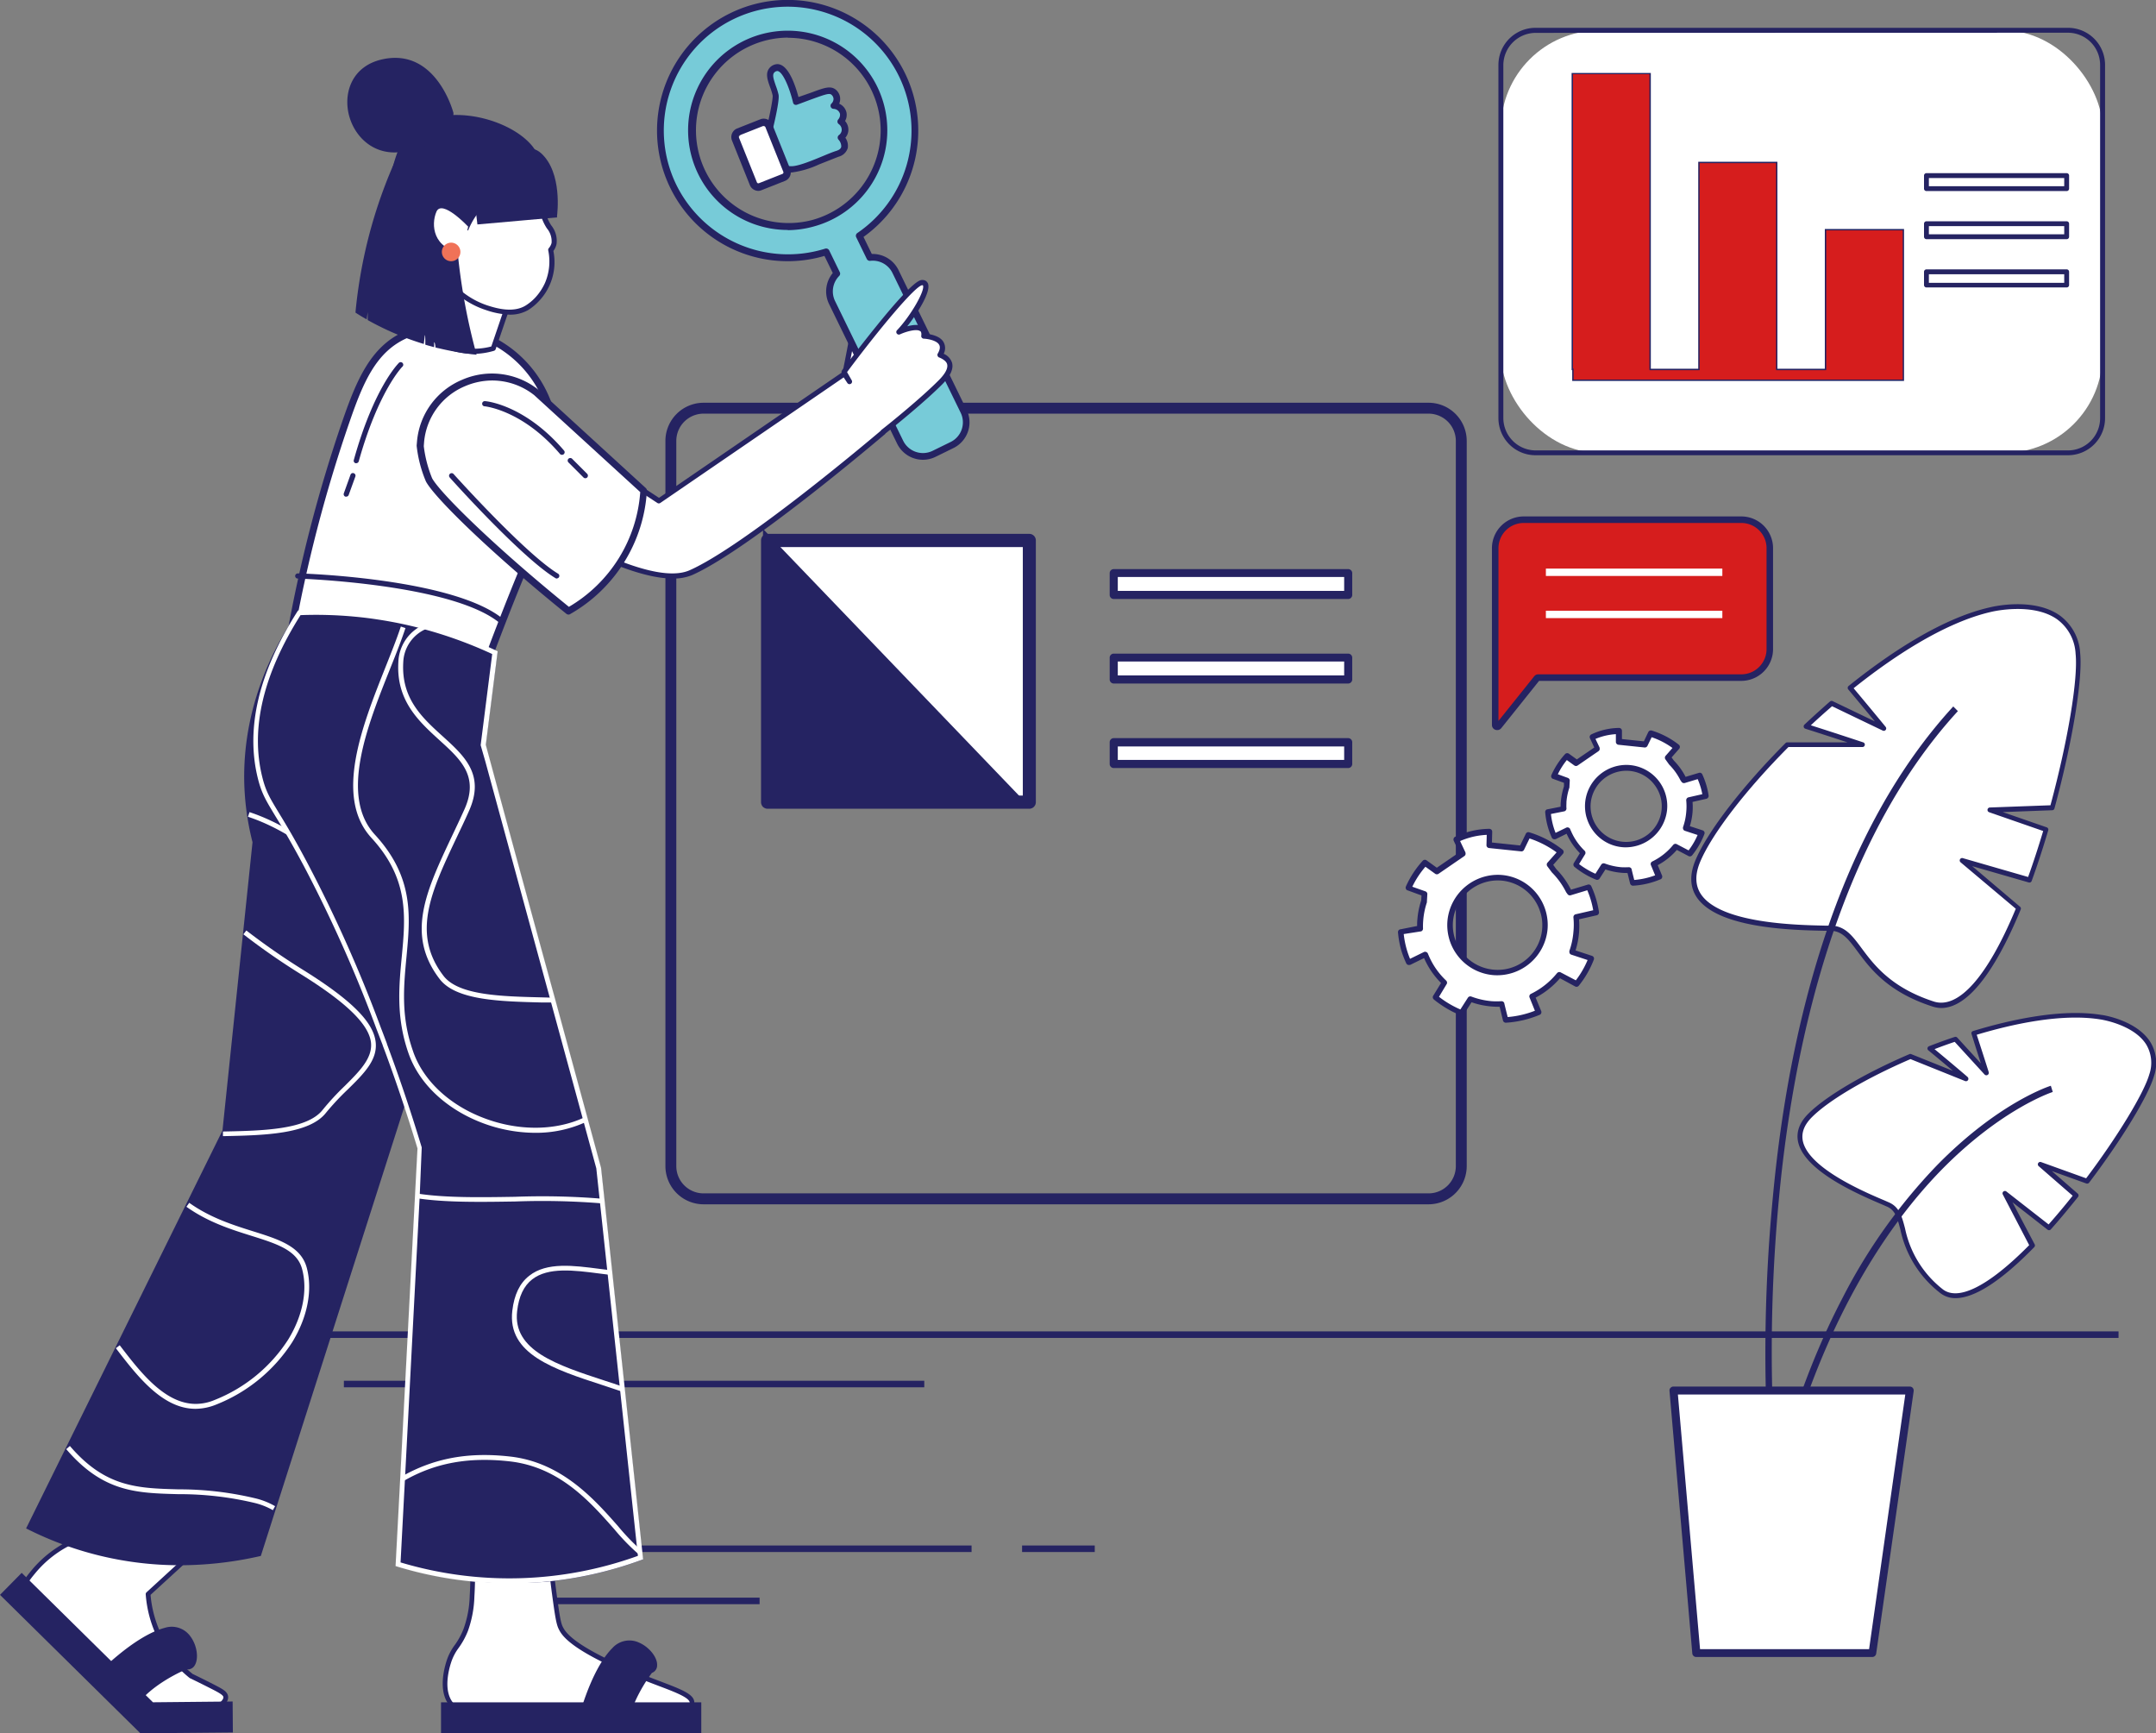 <svg xmlns="http://www.w3.org/2000/svg" viewBox="0 0 465.15 373.86"><rect x="0" y="0" width="465.15" height="373.86" fill="#808080" stroke="none"/><defs><style>.cls-1{fill:#77cbd8;}.cls-2{fill:#252362;}.cls-3{fill:#fff;}.cls-4{fill:#d61d1d;}.cls-5{fill:#f07258;}</style></defs><g id="Calque_2" data-name="Calque 2"><g id="indice-difficulty-illu"><g id="bg"><g id="Sol"><rect class="cls-2" x="74.19" y="297.82" width="125.22" height="1.41"></rect><rect class="cls-2" x="132.22" y="333.35" width="77.39" height="1.41"></rect><rect class="cls-2" x="220.51" y="333.35" width="15.68" height="1.41"></rect><rect class="cls-2" x="112.88" y="344.6" width="51" height="1.41"></rect><rect class="cls-2" x="64.09" y="287.17" width="392.98" height="1.41"></rect></g><g id="plante"><path class="cls-3" d="M395,200.23c6.54.21,5.77,11.06,22,16.34,6.51,2.12,13.08-7.49,18.51-20.63L423.3,185.61l14.55,4.2c1.28-3.54,2.47-7.21,3.56-10.9l-12.13-4.2,13.47-.5c3.87-14.25,6.08-27.88,5.53-33.27-1.41-13.72-18.65-9.5-18.65-9.5-9.37,2.1-20.3,8.76-30.46,16.95,3.59,4.28,7.25,8.73,7.25,8.73l-11.25-5.4c-1.88,1.62-3.71,3.28-5.5,4.95,5.68,1.8,12.18,4,12.18,4H385.59c-9.33,9.36-16.64,18.83-19.27,25C360,200.39,388.48,200,395,200.23Z"></path><path class="cls-2" d="M416.81,217.06c-9.55-3.11-13.31-8.15-16.05-11.84-1.89-2.54-3.26-4.39-5.75-4.46h0l-1.41,0c-6.94-.14-23.19-.49-27.61-7.34-1.42-2.21-1.47-4.89-.15-8,2.64-6.17,10.07-15.8,19.38-25.14a.52.52,0,0,1,.37-.16h13c-2.42-.79-5.9-1.93-9.09-2.94a.5.5,0,0,1-.35-.38.52.52,0,0,1,.15-.5c1.85-1.74,3.71-3.41,5.52-5a.54.54,0,0,1,.57-.07l9.1,4.37c-1.4-1.7-3.58-4.33-5.73-6.89a.51.51,0,0,1-.12-.39.52.52,0,0,1,.19-.36c8-6.43,19.79-14.61,30.67-17,.37-.09,9.24-2.2,14.89,1.79a10.8,10.8,0,0,1,4.4,8.17c.57,5.57-1.71,19.33-5.55,33.46a.51.51,0,0,1-.48.38l-10.68.4,9.49,3.29a.52.52,0,0,1,.33.64c-1.13,3.83-2.33,7.5-3.57,10.92a.52.52,0,0,1-.63.33l-12.21-3.52,10.32,8.75a.52.52,0,0,1,.15.6c-4.12,10-10.3,21.25-17.17,21.25A6.34,6.34,0,0,1,416.81,217.06ZM423,186a.52.52,0,0,1,.49-.9l14.07,4.06c1.13-3.13,2.21-6.46,3.25-9.92l-11.66-4.05a.53.53,0,0,1-.35-.57.53.53,0,0,1,.5-.45l13.08-.48c3.75-13.89,6-27.3,5.42-32.71a9.8,9.8,0,0,0-4-7.41c-5.26-3.71-13.95-1.65-14.05-1.63-10.5,2.35-21.95,10.2-29.84,16.51,3.45,4.11,6.88,8.28,6.91,8.33a.52.52,0,0,1-.63.8l-10.93-5.25c-1.51,1.3-3.05,2.68-4.58,4.11,5.4,1.72,11.27,3.67,11.33,3.69a.52.52,0,0,1-.16,1h-16c-9.15,9.2-16.43,18.64-19,24.66-1.18,2.74-1.15,5.1.07,7,4.12,6.38,20.56,6.73,26.75,6.86l1.42,0h0c3,.09,4.57,2.21,6.56,4.89,2.66,3.57,6.3,8.46,15.53,11.47,5.34,1.74,11.63-5.35,17.72-20ZM395,200.23Z"></path><path class="cls-2" d="M382.15,321.82l1.4-.16a350.8,350.8,0,0,1,.27-63.33c3-32,12.2-76.21,38.59-104.95l-1-1c-11.79,12.83-21.18,29.73-27.92,50.24-5.38,16.37-9.1,35.07-11,55.57A352.06,352.06,0,0,0,382.15,321.82Z"></path><path class="cls-3" d="M407.39,259.79c4.76,2.09,1,9.86,11.34,18.54,4.16,3.5,11.85-1.64,19.75-9.72l-5.92-11.21,9.48,7.4c2-2.23,3.95-4.58,5.85-7l-7.69-6.7,10.07,3.62C457.34,245.4,463,236,464.2,231.88c3-10.53-10.92-12.52-10.92-12.52-7.53-1.24-17.56.44-27.47,3.46,1.38,4.22,2.75,8.58,2.75,8.58l-6.69-7.31c-1.86.63-3.71,1.31-5.52,2,3.65,3,7.8,6.53,7.8,6.53l-12-4.82c-9.65,4.13-17.84,9-21.6,12.7C381.53,249.53,402.63,257.71,407.39,259.79Z"></path><path class="cls-2" d="M418.39,278.73A23.33,23.33,0,0,1,410,265.2c-.66-2.5-1.09-4.15-2.86-4.93l.21-.48-.21.48-1-.44c-5.08-2.17-17-7.25-18.23-13.66-.4-2.09.37-4.12,2.28-6,3.79-3.77,12.12-8.67,21.76-12.8a.51.51,0,0,1,.4,0l9,3.61c-1.51-1.27-3.48-2.92-5.31-4.43a.5.5,0,0,1-.19-.48.54.54,0,0,1,.33-.41c1.88-.73,3.75-1.41,5.55-2a.52.52,0,0,1,.55.15l5.08,5.55c-.53-1.66-1.28-4-2-6.31a.51.51,0,0,1,0-.4.53.53,0,0,1,.31-.26c7.81-2.38,19-4.91,27.7-3.48.3,0,7.51,1.12,10.52,5.78a8.67,8.67,0,0,1,.83,7.4c-1.23,4.29-7,13.77-14,23a.55.55,0,0,1-.6.18l-7.44-2.68,5.58,4.86a.53.53,0,0,1,.07.72c-2,2.49-3.94,4.84-5.87,7a.52.52,0,0,1-.71.06l-7.56-5.9,4.78,9.06a.52.52,0,0,1-.09.61c-7.1,7.27-12.86,11-17,11A5.29,5.29,0,0,1,418.39,278.73Zm13.71-21.09a.51.51,0,0,1,.13-.64.51.51,0,0,1,.65,0l9.1,7.1c1.7-1.92,3.45-4,5.19-6.19l-7.31-6.36a.52.52,0,0,1,.52-.89l9.7,3.49c6.74-8.95,12.45-18.33,13.62-22.4a7.67,7.67,0,0,0-.71-6.54c-2.75-4.26-9.72-5.31-9.8-5.32-8.38-1.37-19.06,1-26.72,3.3,1.31,4,2.58,8,2.59,8.07a.53.53,0,0,1-.89.51l-6.45-7.05c-1.42.48-2.88,1-4.35,1.57,3.43,2.84,7.08,5.94,7.12,6a.53.53,0,0,1,.11.67.53.53,0,0,1-.65.21l-11.77-4.73c-9.44,4.06-17.57,8.84-21.24,12.5-1.67,1.66-2.32,3.33-2,5.08,1.13,5.86,13.11,11,17.62,12.9l1,.44h0c2.23,1,2.77,3,3.45,5.62a22.39,22.39,0,0,0,8,13c3.36,2.82,10-.53,18.78-9.41Z"></path><path class="cls-2" d="M382.13,328.57c8.69-40.9,24.78-64,36.75-76.25,12.92-13.17,23.87-16.76,24-16.79l-.42-1.34c-.46.14-11.4,3.72-24.56,17.15a120,120,0,0,0-20.37,28.6c-7.25,13.88-12.89,30.14-16.75,48.34Z"></path><polygon class="cls-3" points="361.03 299.93 412.04 299.93 403.95 356.56 365.96 356.56 361.03 299.93"></polygon><path class="cls-2" d="M365.11,356.64,360.19,300a.78.78,0,0,1,.22-.65.82.82,0,0,1,.62-.28h51a.87.87,0,0,1,.64.29.89.89,0,0,1,.2.68l-8.09,56.63a.85.85,0,0,1-.84.73H366A.85.85,0,0,1,365.11,356.64Zm45.95-55.86H362l4.78,54.93h36.47Z"></path></g></g><g id="Illu"><path class="cls-4" d="M375.72,112.09H328.78a6.15,6.15,0,0,0-6.15,6.15v38.12a.4.4,0,0,0,.72.25l8.24-10.3a.39.39,0,0,1,.31-.15h43.82a6.15,6.15,0,0,0,6.15-6.16V118.24A6.15,6.15,0,0,0,375.72,112.09Z"></path><path class="cls-2" d="M323,157.47a1.26,1.26,0,0,1-.38-.06,1.1,1.1,0,0,1-.74-1V118.24a6.86,6.86,0,0,1,6.86-6.85h46.94a6.85,6.85,0,0,1,6.85,6.85V140a6.86,6.86,0,0,1-6.85,6.86H332.05l-8.15,10.19A1.1,1.1,0,0,1,323,157.47Zm5.74-44.67a5.45,5.45,0,0,0-5.45,5.44V155.5l7.71-9.63a1.09,1.09,0,0,1,.86-.42h43.82a5.46,5.46,0,0,0,5.45-5.45V118.24a5.45,5.45,0,0,0-5.45-5.44Z"></path><rect class="cls-3" x="333.52" y="131.74" width="38.07" height="1.59" transform="translate(705.11 265.06) rotate(180)"></rect><rect class="cls-3" x="333.52" y="122.65" width="38.07" height="1.59" transform="translate(705.11 246.88) rotate(180)"></rect><g id="Graph"><rect class="cls-3" x="323.82" y="6.57" width="129.8" height="91.1" rx="21.21" transform="translate(777.44 104.24) rotate(180)"></rect><path class="cls-2" d="M446.16,98.19H331.28a8,8,0,0,1-8-8V14a8,8,0,0,1,8-8H446.16a8,8,0,0,1,8,8V90.21A8,8,0,0,1,446.16,98.19ZM331.28,7.09A7,7,0,0,0,324.34,14V90.21a7,7,0,0,0,6.94,6.94H446.16a6.94,6.94,0,0,0,6.93-6.94V14a6.94,6.94,0,0,0-6.93-6.94Z"></path><polygon class="cls-4" points="356.01 15.89 356.01 79.69 366.54 79.69 366.54 35.04 383.32 35.04 383.32 79.69 393.85 79.69 393.85 49.54 410.64 49.54 410.64 79.69 410.64 82.02 339.35 82.02 339.35 79.69 339.22 79.69 339.22 15.89 356.01 15.89"></polygon><path class="cls-2" d="M410.79,82.17H339.2V79.84h-.13V15.74h17.09v63.8h10.23V34.89h17.08V79.54H393.7V49.39h17.09Zm-71.29-.3h71V49.69H394V79.84H383.18V35.19H366.69V79.84H355.86V16H339.37v63.5h.13Z"></path><rect class="cls-3" x="415.63" y="37.87" width="30.25" height="2.81" transform="translate(861.51 78.56) rotate(-180)"></rect><path class="cls-2" d="M445.88,41.21H415.63a.52.52,0,0,1-.53-.52V37.87a.52.52,0,0,1,.53-.52h30.25a.52.52,0,0,1,.52.52v2.82A.52.52,0,0,1,445.88,41.21Zm-29.73-1.05h29.2V38.4h-29.2Z"></path><rect class="cls-3" x="415.63" y="48.25" width="30.25" height="2.81" transform="translate(861.51 99.31) rotate(180)"></rect><path class="cls-2" d="M445.88,51.59H415.63a.53.53,0,0,1-.53-.53V48.25a.52.52,0,0,1,.53-.52h30.25a.52.52,0,0,1,.52.52v2.81A.52.52,0,0,1,445.88,51.59Zm-29.73-1.05h29.2V48.77h-29.2Z"></path><rect class="cls-3" x="415.63" y="58.63" width="30.25" height="2.81" transform="translate(861.51 120.07) rotate(-180)"></rect><path class="cls-2" d="M445.88,62H415.63a.52.52,0,0,1-.53-.52V58.63a.53.53,0,0,1,.53-.53h30.25a.52.52,0,0,1,.52.53v2.81A.52.52,0,0,1,445.88,62Zm-29.73-1h29.2V59.15h-29.2Z"></path></g><g id="doc"><path class="cls-2" d="M308.21,259.76H151.79a8.25,8.25,0,0,1-8.23-8.24V95.1a8.24,8.24,0,0,1,8.23-8.23H308.21a8.24,8.24,0,0,1,8.23,8.23V251.52A8.25,8.25,0,0,1,308.21,259.76ZM151.79,89.22a5.89,5.89,0,0,0-5.88,5.88V251.52a5.88,5.88,0,0,0,5.88,5.88H308.21a5.88,5.88,0,0,0,5.88-5.88V95.1a5.89,5.89,0,0,0-5.88-5.88Z"></path><rect class="cls-3" x="165.61" y="116.57" width="56.45" height="56.45"></rect><path class="cls-2" d="M222.06,174.44H165.61a1.42,1.42,0,0,1-1.42-1.42V116.57a1.41,1.41,0,0,1,1.42-1.42h56.45a1.41,1.41,0,0,1,1.42,1.42V173A1.42,1.42,0,0,1,222.06,174.44Zm-55-2.84h53.61V118H167Z"></path><polygon class="cls-2" points="219.8 173.02 165.61 173.02 165.61 116.57 219.8 173.02"></polygon><path class="cls-2" d="M222.15,174H164.61V114.08Zm-55.54-2h50.84l-50.84-53Z"></path><rect class="cls-3" x="240.29" y="123.62" width="50.57" height="4.7" transform="translate(531.15 251.95) rotate(-180)"></rect><path class="cls-2" d="M290.86,129.2H240.29a.88.88,0,0,1-.88-.87v-4.71a.88.88,0,0,1,.88-.87h50.57a.88.88,0,0,1,.88.87v4.71A.88.88,0,0,1,290.86,129.2Zm-49.7-1.75H290v-3H241.16Z"></path><rect class="cls-3" x="240.29" y="141.85" width="50.57" height="4.7" transform="translate(531.15 288.41) rotate(-180)"></rect><path class="cls-2" d="M290.86,147.43H240.29a.88.88,0,0,1-.88-.87v-4.71a.88.88,0,0,1,.88-.87h50.57a.88.88,0,0,1,.88.87v4.71A.88.88,0,0,1,290.86,147.43Zm-49.7-1.75H290v-3H241.16Z"></path><rect class="cls-3" x="240.29" y="160.08" width="50.57" height="4.7" transform="translate(531.15 324.87) rotate(-180)"></rect><path class="cls-2" d="M290.86,165.66H240.29a.88.88,0,0,1-.88-.87v-4.71a.88.88,0,0,1,.88-.87h50.57a.88.88,0,0,1,.88.87v4.71A.88.88,0,0,1,290.86,165.66Zm-49.7-1.75H290V161H241.16Z"></path></g><g id="set"><path class="cls-3" d="M358,189.12s0,0,0,0c-.37-.91-.75-1.82-1.13-2.73,0,0,0,0,0,0a13.62,13.62,0,0,0,4.71-3.74h0l3,1.56h0a16.3,16.3,0,0,0,2.54-4.42,0,0,0,0,0,0,0l-3.33-1.09v0a13.79,13.79,0,0,0,.73-3.42,13.45,13.45,0,0,0,0-2.62s0,0,0,0l3.48-.8a0,0,0,0,0,0,0,16.1,16.1,0,0,0-1.31-4.4h0l-3.27,1h0l-.26-.36h0a13.63,13.63,0,0,0-2.48-3.45h0l-.78-1.08a0,0,0,0,1,0,0l1.93-2.2a0,0,0,0,0,0,0,17.44,17.44,0,0,0-5.64-2.94s0,0,0,0L355,160.48a0,0,0,0,1,0,0l-5.67-.59s0,0,0,0c0-.77,0-1.54.05-2.3l0,0a12.56,12.56,0,0,0-2.09.18,13.79,13.79,0,0,0-3.65,1.15,0,0,0,0,0,0,0l1.14,2.4s0,0,0,0l-4.5,3.09h0L338.17,163h0a16.3,16.3,0,0,0-2.85,4.37,0,0,0,0,0,0,0l2.77,1a0,0,0,0,1,0,0l-.07,1.27h0a13.64,13.64,0,0,0-.66,3.22,12.75,12.75,0,0,0,0,1.51l0,0-3.3.65a0,0,0,0,0,0,0,16.12,16.12,0,0,0,1.37,5.33h0l2.87-1.41s0,0,0,0l.15.35a13.56,13.56,0,0,0,3.16,4.54,0,0,0,0,1,0,0L340,186.5a0,0,0,0,0,0,0,15.78,15.78,0,0,0,1.82,1.3,16.64,16.64,0,0,0,2.69,1.38h0l1.53-2.4h0a13.74,13.74,0,0,0,3.71.84,14.32,14.32,0,0,0,1.73,0s0,0,0,0c.22.92.45,1.84.68,2.76a0,0,0,0,0,0,0A17.54,17.54,0,0,0,358,189.12Zm-7.67-6.94a8.28,8.28,0,1,1,8.76-7.42A8.28,8.28,0,0,1,350.32,182.18Z"></path><path class="cls-2" d="M333.93,178.31a16.77,16.77,0,0,1-.56-3.15v0a.61.61,0,0,1,.44-.6l.06,0,2.83-.56c0-.37,0-.73.05-1.09a14.14,14.14,0,0,1,.67-3.29l0-.77-2.36-.86-.05,0a.62.62,0,0,1-.3-.82,16.85,16.85,0,0,1,2.95-4.52h0a.6.6,0,0,1,.36-.19.62.62,0,0,1,.46.1l1.72,1.24,3.76-2.57-.93-2a.62.62,0,0,1,.28-.82,14.2,14.2,0,0,1,6-1.4.65.65,0,0,1,.44.18.62.62,0,0,1,.18.43l0,1.79,4.73.49.95-2,.06-.1a.66.66,0,0,1,.68-.23h0a18,18,0,0,1,5.84,3.05.63.63,0,0,1,.24.45.62.62,0,0,1-.17.45l-1.62,1.85.49.68a14.32,14.32,0,0,1,2.53,3.51l2.87-.86h0a.59.59,0,0,1,.37,0,.61.61,0,0,1,.36.31,16.76,16.76,0,0,1,1.37,4.58.64.64,0,0,1-.47.7l-3,.68a13.84,13.84,0,0,1,0,2.23,14.11,14.11,0,0,1-.58,3l2.76.9a.67.67,0,0,1,.37.33.64.64,0,0,1,0,.49,17,17,0,0,1-2.64,4.57.64.64,0,0,1-.73.18l0,0-2.57-1.35a14.28,14.28,0,0,1-4.12,3.29l.93,2.24a.64.64,0,0,1,0,.47.57.57,0,0,1-.34.34h0a17.84,17.84,0,0,1-5.9,1.38h0a.65.65,0,0,1-.64-.44v0c-.2-.77-.38-1.54-.57-2.3-.44,0-.88,0-1.33-.05a14.25,14.25,0,0,1-3.43-.72l-1.29,2,0,0a.64.64,0,0,1-.73.21,17.85,17.85,0,0,1-2.79-1.42,18.1,18.1,0,0,1-1.88-1.35h0a.64.64,0,0,1-.14-.8l1.32-2.14a14.25,14.25,0,0,1-2.87-4.2L335.63,181l-.09,0a.62.62,0,0,1-.75-.35A17.12,17.12,0,0,1,333.93,178.31Zm.68-2.74a15.42,15.42,0,0,0,1,4.07l2.32-1.13h0a.6.6,0,0,1,.49,0,.64.64,0,0,1,.36.36c0,.11.09.22.14.33a13.06,13.06,0,0,0,3,4.34l0,0a.67.67,0,0,1,.1.64.41.41,0,0,1-.05.09l-1.29,2.1a15,15,0,0,0,1.36.94,16.07,16.07,0,0,0,2.17,1.15c.42-.67.84-1.33,1.27-2v0a.65.65,0,0,1,.74-.21,13.69,13.69,0,0,0,3.54.8,15.23,15.23,0,0,0,1.65,0h0a.64.64,0,0,1,.61.41s0,0,0,.06c.18.76.37,1.52.56,2.28a16.62,16.62,0,0,0,4.51-1l-.91-2.2a.6.6,0,0,1,.28-.78,13.25,13.25,0,0,0,4.53-3.59l.07-.07a.62.62,0,0,1,.7-.08h0l2.55,1.34a15.66,15.66,0,0,0,1.94-3.32l-2.74-.9a.59.59,0,0,1-.41-.6v0a.51.51,0,0,1,0-.17,13,13,0,0,0,.7-3.27,13.16,13.16,0,0,0,0-2.51h0a.64.64,0,0,1,.47-.67h0l3-.68a15.56,15.56,0,0,0-1-3.25l-2.79.84a.64.64,0,0,1-.65-.2l0,0-.24-.33-.06-.1a13.23,13.23,0,0,0-2.37-3.3l-.07-.08-.78-1.09h0a.62.62,0,0,1,0-.72l0,0,1.52-1.74a16.65,16.65,0,0,0-4.49-2.32l-.91,1.87h0a.64.64,0,0,1-.59.35h0l-5.67-.59a.63.63,0,0,1-.55-.6v0l0-1.69a13.64,13.64,0,0,0-1.4.16,13.11,13.11,0,0,0-3,.87l.89,1.87,0,.09h0a.61.61,0,0,1-.27.7l-4.47,3.07h0a.63.63,0,0,1-.71,0l-1.62-1.17A15.46,15.46,0,0,0,336.1,167l2.17.79a.64.64,0,0,1,.4.49.57.57,0,0,1,0,.13l-.07,1.28s0,0,0,.06a.36.36,0,0,1,0,.1,12.91,12.91,0,0,0-.64,3.07c0,.48-.05,1,0,1.46h0a.63.63,0,0,1-.44.61h0Zm1.3,4.68Zm2.64-.7Zm.08-16.23Zm13.56,26.55Zm-7.79-29,0,0Zm13,25.27v0Zm4.05-24.57,0,0ZM367,180.28Zm0,0Zm.16-.55Zm-24.87-3.42A9.06,9.06,0,0,1,342,173a8.94,8.94,0,0,1,9.39-8,8.86,8.86,0,0,1,8.27,9.75,9,9,0,0,1-9.39,8,8.77,8.77,0,0,1-6.21-3.12A8.87,8.87,0,0,1,342.3,176.31Zm15.95-4.46a7.86,7.86,0,0,0-1.54-2.89,7.59,7.59,0,0,0-5.37-2.7,7.74,7.74,0,0,0-8.13,6.88,7.68,7.68,0,0,0,7.15,8.44h0a7.69,7.69,0,0,0,7.89-9.73Z"></path><path class="cls-3" d="M331.94,218.35s0,0,0,0l-1.41-3.39s0,0,0,0a17,17,0,0,0,5.84-4.62s0,0,0,0l3.69,1.94s0,0,0,0a20.25,20.25,0,0,0,3.15-5.47s0,0,0,0l-4.11-1.35v-.05a16.76,16.76,0,0,0,.9-4.23,17.59,17.59,0,0,0,0-3.25s0,0,0,0l4.31-1,0,0a19.84,19.84,0,0,0-1.62-5.45s0,0,0,0l-4.06,1.22h0l-.31-.44h0a16.68,16.68,0,0,0-3.07-4.28h0l-1-1.35v0l2.4-2.72s0,0,0,0a21.74,21.74,0,0,0-7-3.65l0,0-1.4,2.88h0l-7-.73a0,0,0,0,1,0,0c0-.95,0-1.9.07-2.85,0,0,0,0,0,0a16.63,16.63,0,0,0-2.58.23,17.11,17.11,0,0,0-4.52,1.42s0,0,0,0l1.4,3a.06.06,0,0,1,0,0L310,187.81h0L307.41,186s0,0,0,0a20.27,20.27,0,0,0-3.52,5.4s0,0,0,0l3.42,1.24,0,0-.09,1.58h0a17.25,17.25,0,0,0-.82,4c-.05.63-.06,1.26-.05,1.88l0,0-4.09.8,0,0a19.89,19.89,0,0,0,1.69,6.59l0,0,3.55-1.74a0,0,0,0,1,0,0l.18.43a16.86,16.86,0,0,0,3.92,5.62,0,0,0,0,1,0,0l-1.93,3.14a0,0,0,0,0,0,0,20.06,20.06,0,0,0,2.25,1.62,20.86,20.86,0,0,0,3.33,1.7s0,0,0,0c.64-1,1.27-2,1.9-3h0a16.87,16.87,0,0,0,6.74,1.08l0,0,.84,3.41s0,0,0,0A21.38,21.38,0,0,0,331.94,218.35Zm-9.49-8.6a10.24,10.24,0,1,1,10.84-9.17A10.24,10.24,0,0,1,322.45,209.75Z"></path><path class="cls-2" d="M302.3,204.93a21.07,21.07,0,0,1-.69-3.87v0a.64.64,0,0,1,.44-.61h.07l3.62-.72c0-.49,0-1,.06-1.46a17.44,17.44,0,0,1,.82-4.05l.06-1.08-3-1.1-.05,0a.64.64,0,0,1-.31-.83,20.68,20.68,0,0,1,3.62-5.54.62.62,0,0,1,.84-.1l2.21,1.59,4.83-3.31-1.2-2.54a.7.7,0,0,1,0-.45.64.64,0,0,1,.31-.37,17.7,17.7,0,0,1,7.38-1.72.73.73,0,0,1,.44.17.68.68,0,0,1,.19.45l-.06,2.33,6.09.64,1.22-2.52a.41.41,0,0,1,.05-.09.61.61,0,0,1,.7-.23,21.94,21.94,0,0,1,7.17,3.74.62.62,0,0,1,.08.91l-2.09,2.37.68.94a17.4,17.4,0,0,1,3.12,4.35l0,.08,3.65-1.1a.63.63,0,0,1,.75.3v0a20.24,20.24,0,0,1,1.67,5.61.62.62,0,0,1-.48.7l-3.82.87a18.21,18.21,0,0,1,0,2.86,17.37,17.37,0,0,1-.75,3.85l3.55,1.17a.62.62,0,0,1,.39.82,20.66,20.66,0,0,1-3.24,5.62.63.63,0,0,1-.75.18L336.56,211a17.89,17.89,0,0,1-5.25,4.18l1.2,2.9a.64.64,0,0,1,0,.47.6.6,0,0,1-.34.34h0a22.25,22.25,0,0,1-7.25,1.7.64.64,0,0,1-.65-.44v0c-.24-1-.48-2-.73-3a17.06,17.06,0,0,1-1.74-.06,17.59,17.59,0,0,1-4.32-.91l-1.65,2.58,0,0a.61.61,0,0,1-.74.22,21.71,21.71,0,0,1-3.43-1.75,21.22,21.22,0,0,1-2.31-1.65h0a.65.65,0,0,1-.22-.39.55.55,0,0,1,.09-.43l1.68-2.74a17.36,17.36,0,0,1-3.66-5.37l-3,1.47-.09,0a.64.64,0,0,1-.76-.35A22,22,0,0,1,302.3,204.93Zm.55-3.46a19.33,19.33,0,0,0,1.36,5.34l3-1.47h0a.66.66,0,0,1,.5,0,.61.61,0,0,1,.36.36c.05.13.11.26.16.38A16.07,16.07,0,0,0,312,211.5l.05.06a.62.62,0,0,1,.1.64.22.22,0,0,1-.05.08L310.46,215a20.91,20.91,0,0,0,1.8,1.26,21.45,21.45,0,0,0,2.81,1.47l1.64-2.56,0,0a.63.63,0,0,1,.73-.22,16.37,16.37,0,0,0,4.43,1,15.69,15.69,0,0,0,2.05,0,.64.64,0,0,1,.63.42s0,0,0,.06c.24,1,.49,2,.73,2.94a20.65,20.65,0,0,0,5.87-1.36L330,215.16a.61.61,0,0,1,.29-.79,16.56,16.56,0,0,0,5.64-4.48l.09-.08a.61.61,0,0,1,.7-.07l3.26,1.71a19.83,19.83,0,0,0,2.54-4.38L339,205.91a.59.59,0,0,1-.41-.6v-.05a.41.41,0,0,1,0-.16,16.3,16.3,0,0,0,.87-4.09,15.59,15.59,0,0,0,0-3.13h0a.68.68,0,0,1,.12-.44.62.62,0,0,1,.37-.24l3.78-.87a19.23,19.23,0,0,0-1.28-4.31l-3.57,1.08a.62.62,0,0,1-.66-.2l0,0-.3-.41a.53.53,0,0,1-.06-.1,16.5,16.5,0,0,0-2.95-4.12l-.08-.08-1-1.34a.63.63,0,0,1,0-.74l0,0,2-2.26a21,21,0,0,0-5.84-3l-1.18,2.43a.62.62,0,0,1-.59.36h0l-7-.73h0a.62.62,0,0,1-.52-.6v0l.06-2.24a17.23,17.23,0,0,0-1.9.2,16.37,16.37,0,0,0-3.85,1.14l1.16,2.46,0,.08a.62.62,0,0,1-.26.71l-5.55,3.81h0a.63.63,0,0,1-.72,0l-2.11-1.52a19.33,19.33,0,0,0-2.83,4.31l2.84,1a.64.64,0,0,1,.4.49.57.57,0,0,1,0,.13l-.09,1.59s0,0,0,.06a.44.44,0,0,1,0,.1,16.18,16.18,0,0,0-.79,3.84,15.34,15.34,0,0,0-.05,1.8.63.63,0,0,1-.44.63h-.06Zm1.62,5.95Zm1.28-7.18Zm0,0Zm2.1-13.9Zm0,0Zm0,0Zm9.19,29.7h0Zm7,1.1Zm0,0Zm.73,2.27Zm0,0Zm0,0Zm0,0Zm0,0Zm0,0h0Zm0,0Zm0,0Zm0,0h0Zm0,0Zm0,0Zm0,0ZM315.2,183.5l0,0Zm6.08-3.61h0Zm9.83,34.82v0Zm-3.38-32h0Zm0,0Zm8.35,28.07Zm0,0Zm0,0Zm0,0Zm0,0h0Zm-6.61-30.18Zm0,0Zm0,0h0Zm0,0Zm0,0Zm0,0Zm0,0Zm0,0Zm0,0ZM339.7,211.8l0,0Zm-3.36-27.65,0,0Zm6.78,23.12Zm0,0h0Zm0,0Zm-2.5-9.56Zm2.67,9Zm.5-9.88h0Zm.46-.65h0Zm0,0h0Zm0,0Zm0,0Zm-31.61,6.25a10.77,10.77,0,0,1-.34-4,10.93,10.93,0,0,1,11.47-9.72,10.83,10.83,0,0,1,10.09,11.92,10.92,10.92,0,0,1-11.47,9.71h0a10.84,10.84,0,0,1-9.75-7.9Zm19.73-5.51a9.64,9.64,0,0,0-8.68-7,9.72,9.72,0,0,0-10.2,8.65,9.65,9.65,0,0,0,9,10.6h0a9.63,9.63,0,0,0,9.9-12.22Z"></path></g></g><g id="woman"><path class="cls-3" d="M182.19,81.2s2.16-10.71,2.53-14,3.24-.72,3.24,1.45,1.44,6.13,1.44,7.93S182.19,81.2,182.19,81.2Z"></path><path class="cls-2" d="M182.19,81.76a.59.59,0,0,1-.36-.13.56.56,0,0,1-.19-.54c0-.11,2.17-10.72,2.52-13.91.21-1.91,1.24-2.07,1.68-2,1.3.07,2.68,1.89,2.68,3.55a21.17,21.17,0,0,0,.75,4.17,18.77,18.77,0,0,1,.69,3.76c0,2-5.79,4.42-7.57,5.1A.45.45,0,0,1,182.19,81.76Zm3.58-15.51c-.28,0-.44.54-.5,1.06-.3,2.68-1.78,10.23-2.33,13,3-1.25,5.91-2.91,5.91-3.68a18.58,18.58,0,0,0-.66-3.49,21.53,21.53,0,0,1-.79-4.44c0-1.17-1-2.41-1.62-2.44Z"></path><path class="cls-1" d="M207.9,88.71,193.19,58.55a5.45,5.45,0,0,0-5.53-3l-2.28-4.68a27.42,27.42,0,1,0-7.13,3.47L180.54,59a5.48,5.48,0,0,0-1,6.22l14.71,30.16a5.46,5.46,0,0,0,7.28,2.51L205.4,96A5.45,5.45,0,0,0,207.9,88.71ZM175.27,48.22a20.75,20.75,0,1,1,7.13-3.46A20.75,20.75,0,0,1,175.27,48.22Z"></path><path class="cls-2" d="M199.12,99.17a6.21,6.21,0,0,1-5.56-3.46L178.85,65.54a6.2,6.2,0,0,1,.82-6.65l-1.8-3.69a28.18,28.18,0,1,1,8.43-4.1l1.79,3.68a6.2,6.2,0,0,1,5.75,3.45L208.55,88.4a6.18,6.18,0,0,1-2.84,8.24l-3.9,1.91A6.16,6.16,0,0,1,199.12,99.17ZM178.25,53.6a.74.74,0,0,1,.65.41l2.28,4.69a.7.7,0,0,1-.13.82,4.75,4.75,0,0,0-.9,5.39l14.71,30.16a4.75,4.75,0,0,0,6.32,2.18l3.9-1.91A4.72,4.72,0,0,0,207.25,89h0L192.54,58.87a4.72,4.72,0,0,0-4.8-2.61.74.74,0,0,1-.73-.4l-2.28-4.68a.72.72,0,0,1,.24-.92,26.72,26.72,0,0,0-6.32-47.35,26.71,26.71,0,0,0-32.71,37A26.86,26.86,0,0,0,178,53.64.85.85,0,0,1,178.25,53.6Zm-8.3-4a21.49,21.49,0,1,1,5.51-.72h0A21.2,21.2,0,0,1,170,49.64Zm0-41.49a20,20,0,1,0,5.14,39.38h0A20.06,20.06,0,0,0,190,28.17,20,20,0,0,0,170,8.15Z"></path><path class="cls-3" d="M49.66,327.54,31.93,343.79a24.83,24.83,0,0,0,9.36,17.74c1.93.93,3.58,1.77,4.92,2.46,1.64.85,2.38,1.27,2.46,2,.14,1.1-1.43,2.12-2,2.46-1.91,1.24-3.81,1.35-5.91,1.48-8.68.53-10.18.71-12.12-.51a13.43,13.43,0,0,1-2.16-1.95c-9-8.79-9.64-9.88-12.81-12.32-2.37-1.82-2.91-1.92-4.43-3.44-1.7-1.71-4.83-4.86-4.4-8.45.2-1.63,1-2.69,2.42-4.36a24.12,24.12,0,0,1,8.38-6.41L34.88,316.7Z"></path><path class="cls-2" d="M32.74,370.85a7.09,7.09,0,0,1-4.36-1,13.61,13.61,0,0,1-2.25-2c-3.3-3.22-5.48-5.41-7.07-7a50.22,50.22,0,0,0-5.69-5.26c-.88-.68-1.52-1.13-2-1.48a14.73,14.73,0,0,1-2.46-2c-1.75-1.76-5-5-4.54-8.88.22-1.83,1.19-3,2.54-4.65a24.6,24.6,0,0,1,8.5-6.51l19.16-15.73a.54.54,0,0,1,.66,0L50,327.1a.56.56,0,0,1,.22.41.53.53,0,0,1-.18.42L32.48,344a24.87,24.87,0,0,0,2.93,9.75,24.34,24.34,0,0,0,6.16,7.31c1.64.79,3.29,1.61,4.89,2.44s2.62,1.37,2.75,2.39c.17,1.43-1.56,2.55-2.21,3-2,1.31-4,1.43-6.14,1.56l-1.59.09C36.27,370.72,34.23,370.85,32.74,370.85Zm2.16-53.47L16,332.88a.41.41,0,0,1-.11.07,23.44,23.44,0,0,0-8.19,6.26c-1.4,1.69-2.13,2.64-2.3,4.09-.4,3.33,2.62,6.36,4.24,8a13.7,13.7,0,0,0,2.3,1.88c.52.37,1.17.82,2.08,1.52a51,51,0,0,1,5.8,5.35c1.58,1.6,3.76,3.78,7.05,7A12.71,12.71,0,0,0,29,368.93c1.68,1.06,3,1,10.26.53l1.55-.1c2.09-.12,3.86-.23,5.65-1.39,1.51-1,1.77-1.59,1.73-1.94s-.7-.8-2.18-1.56S42.7,362.8,41.05,362L41,362a25.47,25.47,0,0,1-9.56-18.12.54.54,0,0,1,.17-.43l17.25-15.82Z"></path><path class="cls-2" d="M40.19,359.79s-7.54,3-11.15,8.24L20.47,362s8.33-8.83,15.18-10.63S44,360.45,40.19,359.79Z"></path><path class="cls-2" d="M29.11,368.37l-9-6.37.19-.2c.34-.37,8.46-8.91,15.29-10.7A4.93,4.93,0,0,1,41.11,353c1.4,1.89,1.81,4.73.9,6.21a1.74,1.74,0,0,1-1.79.85c-.72.29-7.62,3.23-11,8.13Zm-8.27-6.44L29,367.69c3.66-5.14,11-8.1,11.11-8.13l.07,0h.06a1.24,1.24,0,0,0,1.37-.62c.71-1.15.53-3.77-.88-5.66a4.46,4.46,0,0,0-5-1.7C29.58,353.17,22.12,360.61,20.84,361.93Z"></path><polygon class="cls-2" points="4.69 339.73 32.88 367.48 49.88 367.35 49.92 373.4 38.98 373.49 30.42 373.55 24.32 367.55 0.44 344.04 4.69 339.73"></polygon><path class="cls-2" d="M30.29,373.86,0,344l4.68-4.75L33,367.17,50.19,367l.05,6.68ZM.88,344l23.65,23.28,6,5.92,19.07-.15,0-5.43-16.82.13L4.69,340.17Z"></path><path class="cls-2" d="M98.87,146.6l-9.18,70.6h0q-1.35,10.52-2.73,21-13.9,43.53-27.83,87.06-1.59,5-3.19,10a75.39,75.39,0,0,1-35.35-.36,72.75,72.75,0,0,1-14.42-5.41q4.24-8.62,8.51-17.25l10.74-21.75,15.11-30.62q3.78-7.67,7.56-15.32c.1-.18.19-.37.28-.55l4.47-42.92q1-9.7,2-19.42a59.35,59.35,0,0,1-1.2-6,55.68,55.68,0,0,1-.6-8.12c-.05-16.63,7.26-29.22,11.54-35.39Z"></path><path class="cls-2" d="M38.81,337.61A73.13,73.13,0,0,1,6,329.85l-.37-.18L42,256l5.76-11.66.24-.49,6.48-62.19a57.88,57.88,0,0,1-1.8-14.12c0-15.54,6.29-27.95,11.62-35.63l.19-.28,34.87,14.69-12,92L56.27,335.61l-.24.05A78.41,78.41,0,0,1,38.81,337.61ZM6.73,329.29a72.31,72.31,0,0,0,14,5.19,74.07,74.07,0,0,0,34.92.41l30.93-96.76,11.86-91.27L64.75,132.69c-5.21,7.59-11.31,19.73-11.27,34.87a54.16,54.16,0,0,0,.6,8.06,57.61,57.61,0,0,0,1.19,5.93v.07l-6.5,62.49,0,.07-.27.55-5.76,11.66Z"></path><path class="cls-3" d="M42.17,303.87c-7.15,0-12.62-7.14-17.17-13.07l.83-.64c4.39,5.74,9.69,12.64,16.4,12.65a10.57,10.57,0,0,0,4.13-.87,33.54,33.54,0,0,0,15.81-13c3.14-5.11,4.24-10.66,3-15.24-1.09-4.05-5.41-5.41-10.88-7.13-4.4-1.38-9.38-2.94-14.07-6.28l.61-.85c4.55,3.24,9.45,4.78,13.77,6.14,5.55,1.74,10.33,3.24,11.58,7.85,1.3,4.86.16,10.71-3.13,16.06a34.64,34.64,0,0,1-16.3,13.42A12,12,0,0,1,42.17,303.87Z"></path><path class="cls-3" d="M89.19,217.32C84,195.37,67.05,180.61,53.5,176.17l.33-1c7.25,2.38,15,7.49,21.22,14A60.69,60.69,0,0,1,90.2,217.08l0,.12h-.53Z"></path><path class="cls-3" d="M48.1,245.06l0-1c8.5-.17,18.14-.37,21.52-4.68a56.44,56.44,0,0,1,4.76-5.15c3.24-3.22,6-6,5.66-9.34-.44-3.91-5.2-8.57-15-14.68a146.62,146.62,0,0,1-12.53-8.69l.64-.82a148.43,148.43,0,0,0,12.44,8.62c10.21,6.38,15,11.15,15.46,15.46.43,3.84-2.53,6.78-6,10.19a55.46,55.46,0,0,0-4.68,5C66.73,244.68,56.84,244.88,48.1,245.06Z"></path><path class="cls-3" d="M58.87,325.73a15.16,15.16,0,0,0-3.78-1.52,70,70,0,0,0-16.64-1.93c-9.05-.24-16.2-.43-24.16-9.71l.79-.68c7.66,8.93,14.6,9.11,23.4,9.35a70.78,70.78,0,0,1,16.87,2,16,16,0,0,1,4,1.63Z"></path><path class="cls-3" d="M118.22,329.27c.18,3.44.54,8.47,1.37,14.56.57,4.17.86,6.28,1.36,7.28.72,1.44,2.84,4.91,19.57,11.38,5.17,2,8.83,3.16,8.77,4.78,0,.4-.27,1.34-3.31,2.5-7,2.68-11.66-.12-21.84-.45-2.41-.08-1,.11-13.65.45-7.57.2-11.35.07-13.2-2.28-2.41-3.05-.72-8.29-.46-9.1,1-2.94,2.29-3.38,3.64-6.82a23,23,0,0,0,1.37-7.29,78,78,0,0,0-.91-17.29Z"></path><path class="cls-2" d="M139.75,371.42a43.55,43.55,0,0,1-6.47-.66,74.35,74.35,0,0,0-9.16-.95,21.77,21.77,0,0,0-2.41,0c-1.42.08-4.07.23-11.21.42-7.76.2-11.63,0-13.6-2.47-2.33-2.94-1.15-7.67-.54-9.56a11.59,11.59,0,0,1,1.76-3.39,15.64,15.64,0,0,0,1.89-3.47,22.72,22.72,0,0,0,1.33-7.13,76.41,76.41,0,0,0-.9-17.18.49.49,0,0,1,.13-.43.51.51,0,0,1,.42-.14l17.3,2.27a.5.5,0,0,1,.43.47c.24,4.79.7,9.67,1.36,14.52.53,3.85.84,6.18,1.32,7.13.56,1.12,2.27,4.55,19.3,11.13l1.83.7c4.57,1.74,7.32,2.79,7.26,4.57,0,1.07-1.23,2-3.63,2.95A17.59,17.59,0,0,1,139.75,371.42Zm-16.51-2.62.91,0a73.8,73.8,0,0,1,9.28,1c4.64.69,8,1.19,12.38-.47,2.73-1.05,3-1.84,3-2.05,0-1.07-3-2.25-6.62-3.61l-1.83-.7c-17.39-6.72-19.17-10.28-19.83-11.62-.53-1.05-.82-3-1.42-7.43-.64-4.74-1.1-9.51-1.34-14.19l-16.23-2.14a76.34,76.34,0,0,1,.81,16.75,24,24,0,0,1-1.39,7.43,16.67,16.67,0,0,1-2,3.66,10.82,10.82,0,0,0-1.63,3.14c-.57,1.74-1.66,6.07.37,8.64,1.69,2.14,5.37,2.28,12.79,2.08,7.13-.19,9.77-.33,11.19-.41C122.37,368.82,122.76,368.8,123.24,368.8Z"></path><path class="cls-2" d="M140.52,360.67s-5,6.37-5.46,12.74l-10.47-.91s2.73-11.83,7.74-16.84S144.16,359.3,140.52,360.67Z"></path><path class="cls-2" d="M135.28,373.67l-11-.95.06-.27c.11-.49,2.8-12,7.8-17a4.94,4.94,0,0,1,5.72-1.16c2.16.92,4,3.17,3.91,4.9a1.72,1.72,0,0,1-1.12,1.64c-.47.61-4.95,6.63-5.37,12.56Zm-10.39-1.39,10,.87c.56-6.29,5.44-12.57,5.49-12.63l0,0,.07,0a1.25,1.25,0,0,0,.87-1.22c0-1.36-1.45-3.52-3.62-4.45a4.48,4.48,0,0,0-5.19,1.06C128,360.32,125.34,370.49,124.89,372.28Z"></path><rect class="cls-2" x="95.46" y="367.49" width="55.53" height="6.05"></rect><path class="cls-2" d="M151.3,373.86H95.15v-6.68H151.3Zm-55.53-.62h54.91v-5.43H95.77Z"></path><path class="cls-3" d="M75.59,197a1.29,1.29,0,0,0,.92.38c.8,0,1.36-1,1.57-1.32a.41.41,0,0,0,.07-.11,53.66,53.66,0,0,1,4.41-5.62L79,195.8c-.87,1.31-1.66,2.52-2.1,3.19s-1.17,2.12-.62,3a1.63,1.63,0,0,0,.8.62c1.74.57,5.61-5.44,7.46-8.47-1.56,3.43-7.12,10.81-4.17,12,.79.33,2-.85,3.43-2.75A98.91,98.91,0,0,0,90.87,191c-.09-1.48-.19-3-.28-4.46-5-2.91-7.25-1.12-9,.28a20.69,20.69,0,0,0-4.21,4.59C75.66,193.93,74.92,196.27,75.59,197Z"></path><path class="cls-2" d="M80.61,206.94a1.38,1.38,0,0,1-.56-.12,2,2,0,0,1-1.13-1.2,5.2,5.2,0,0,1,.49-3.38c-1.5,1.39-2.19,1.16-2.59,1a2.33,2.33,0,0,1-1.17-.91c-.79-1.31.18-3.06.64-3.75l.39-.59h-.15a2,2,0,0,1-1.44-.59h0c-1.11-1.2.22-4.2,1.7-6.4a21.08,21.08,0,0,1,4.36-4.74c1.86-1.47,4.41-3.48,9.78-.33a.66.66,0,0,1,.33.54l.29,4.46a.84.84,0,0,1-.07.35,99.12,99.12,0,0,1-7.19,12.53C82.75,206,81.59,206.94,80.61,206.94Zm3.88-13.46a.68.68,0,0,1,.31.08.67.67,0,0,1,.3.88c-.41.91-1.09,2.08-1.81,3.32-1.5,2.57-3.54,6.08-3.09,7.43a.64.64,0,0,0,.38.39s.68.12,2.62-2.53a99.07,99.07,0,0,0,7-12.18L89.94,187c-4.36-2.44-6.27-.93-8,.4a19.57,19.57,0,0,0-4.07,4.44c-1.83,2.7-2,4.47-1.83,4.72a.61.61,0,0,0,.41.16c.28,0,.62-.33,1-1l0,0,.07-.11a54.31,54.31,0,0,1,4.47-5.7.67.67,0,0,1,.92-.1.68.68,0,0,1,.16.91l-3.62,5.49-2.1,3.19c-.5.76-.9,1.8-.61,2.3h0a1,1,0,0,0,.44.33s1.47.36,6.67-8.18A.68.68,0,0,1,84.49,193.48Z"></path><path class="cls-3" d="M91.09,96.43A9.33,9.33,0,0,0,75.48,104q1,14,1.73,28.8c.75,16.46,1,32.31,1,47.48l.2,0,0,.08c-.74,3.76.11,3.1-.73,9.09-.1.68-.2,1.36-.29,2-.3,2.14-.44,3.94.42,4.41a1,1,0,0,0,.38.1,1.61,1.61,0,0,0,.5-.05,1.74,1.74,0,0,0,.3-.08c.42-.15.82-.35.87-.37.41-.22,2.07-2.61,3.63-6.28a14,14,0,0,1,2,6.63A14.74,14.74,0,0,1,84.42,202a16.36,16.36,0,0,1-.67,1.5c-1.29,2.55-2.64,3.83-2,5.1a2,2,0,0,0,1.43,1c1.88.32,3.76-2.7,4.84-4.44a24.66,24.66,0,0,0,3.24-8.33L90.87,191c-.09-1.48-.19-3-.28-4.46-.18-2.9-.37-5.81-.55-8.71l.16,0Q92,159.41,93.87,141L91.09,96.43Z"></path><path class="cls-2" d="M83.44,210.19a1.5,1.5,0,0,1-.37,0,2.57,2.57,0,0,1-1.84-1.35c-.57-1.17.09-2.28.93-3.67.34-.56.72-1.2,1.09-1.93a15.38,15.38,0,0,0,.65-1.45,14.15,14.15,0,0,0,1-5.94,13.57,13.57,0,0,0-1.44-5.41c-1.35,2.93-2.83,5.19-3.43,5.52a9.26,9.26,0,0,1-1,.41,2.3,2.3,0,0,1-.37.1,2.43,2.43,0,0,1-.64.06,1.45,1.45,0,0,1-.61-.17c-1.21-.65-1-2.64-.72-5,0-.3.09-.6.14-.91s.1-.73.16-1.1a30.74,30.74,0,0,0,.39-5.41,14.6,14.6,0,0,1,.27-3.31.5.5,0,0,1-.12-.34c.07-15.75-.26-31.71-1-47.45-.44-9.56-1-19.24-1.74-28.78a9.88,9.88,0,0,1,16.54-8,.55.55,0,0,1,.18.37L94.43,141v.09l-3.67,36.8a.5.5,0,0,1-.14.31L91.8,196.8s0,.1,0,.14a25.48,25.48,0,0,1-3.31,8.51C87.36,207.25,85.53,210.18,83.44,210.19Zm0-21.6a.57.57,0,0,1,.48.27,14.7,14.7,0,0,1,2.13,6.89,15.24,15.24,0,0,1-1.12,6.4,13.4,13.4,0,0,1-.7,1.55c-.38.77-.78,1.43-1.12,2-.8,1.34-1.18,2-.89,2.61a1.44,1.44,0,0,0,1,.74c1.51.26,3.38-2.74,4.28-4.18a24.5,24.5,0,0,0,3.15-8.07l-1.2-18.93a.57.57,0,0,1,.2-.46L93.31,141l-2.77-44.3A8.77,8.77,0,0,0,76,104c.72,9.55,1.31,19.24,1.74,28.81.71,15.6,1,31.43,1,47l0,0a.58.58,0,0,1,.16.5v0a13.41,13.41,0,0,0-.33,3.52,32.41,32.41,0,0,1-.41,5.58c0,.37-.11.74-.16,1.1s-.09.61-.13.91c-.15,1.05-.49,3.5.14,3.84a.44.44,0,0,0,.15,0,1.07,1.07,0,0,0,.34,0,.91.91,0,0,0,.23-.07,5.57,5.57,0,0,0,.79-.33,23.45,23.45,0,0,0,3.39-6,.54.54,0,0,1,.47-.33Z"></path><path class="cls-3" d="M101,154.05c5-14.25,9.43-25.42,12.63-33.06,1.37-3.28,4.15-8.38,5.41-15.87C120,99.66,121,93.34,118,86.36a25.24,25.24,0,0,0-11.9-13c-1.21-.6-10.34-4.94-18.76-1.09-6.87,3.15-9.75,10.16-12.62,18.4A303.37,303.37,0,0,0,62.44,138.3Z"></path><path class="cls-2" d="M101,154.8a.71.71,0,0,1-.28-.06L62.15,139a.75.75,0,0,1-.45-.83A307.24,307.24,0,0,1,74,90.44c2.92-8.37,5.92-15.57,13-18.83,8.48-3.88,17.65.23,19.4,1.09a25.68,25.68,0,0,1,12.27,13.37c3.11,7.32,2,13.89,1.13,19.17a54.29,54.29,0,0,1-4.58,14.05c-.33.72-.63,1.39-.88,2-4.39,10.51-8.63,21.61-12.61,33a.74.74,0,0,1-.4.43A.67.67,0,0,1,101,154.8Zm-37.75-17,37.3,15.22c3.91-11.17,8.08-22.06,12.38-32.36.26-.61.57-1.3.9-2A52.81,52.81,0,0,0,118.33,105c.85-5.08,1.91-11.41-1-18.33a24.15,24.15,0,0,0-11.54-12.61C104.1,73.24,95.5,69.38,87.64,73c-6.58,3-9.33,9.62-12.23,18A304.23,304.23,0,0,0,63.28,137.84Z"></path><path class="cls-2" d="M138.18,336a82.23,82.23,0,0,1-52.3,1.44l1-18.44q1.6-30.51,3.19-61l.54-10.33c-2.4-8-4.79-14.91-6.91-20.68h0L83,225.26v0c-.45-1.2-.88-2.34-1.3-3.42A296.6,296.6,0,0,0,66,186.58c-6.93-13-8.56-13.42-9.92-18.88C52.77,154.14,59,141,64.6,132.17a91,91,0,0,1,12.26.34c1.66.16,3.27.36,4.84.6a88.45,88.45,0,0,1,9.88,2.08,91.34,91.34,0,0,1,15.22,5.57l-2.52,19.93,15,55q3.52,12.89,7,25.77c1,3.48,1.9,7,2.86,10.46.25,2.37.51,4.74.76,7.1q.82,7.72,1.66,15.45,1.33,12.57,2.69,25.14l3.78,35.15Z"></path><path class="cls-2" d="M109.89,341.41a83,83,0,0,1-24.13-3.6l-.31-.09,1-18.77q1.59-30.51,3.19-61,.25-5.12.53-10.25c-2.08-6.9-4.4-13.82-6.87-20.56l0,0c-.2-.56-.41-1.11-.61-1.65v0c-.45-1.18-.88-2.32-1.3-3.4a297.36,297.36,0,0,0-15.67-35.18c-2.86-5.37-4.8-8.57-6.22-10.9-2-3.31-2.92-4.81-3.73-8.08-2.66-10.73.21-22.79,8.53-35.86l.11-.18h.22a92,92,0,0,1,12.32.34c1.62.16,3.25.36,4.86.61a90.82,90.82,0,0,1,9.93,2.08,93.22,93.22,0,0,1,15.29,5.6l.28.13-2.56,20.15.9,3.3q7.05,25.83,14.09,51.64l9.89,36.3,8.89,82.84c0,.39.09.79.13,1.18l0,.33-.3.11a82.88,82.88,0,0,1-21,4.72Q113.6,341.41,109.89,341.41Zm-23.57-4.3a81.91,81.91,0,0,0,51.41-1.42l-.09-.87L128.75,252l-9.87-36.2q-7-25.81-14.08-51.64l-1-3.46,2.5-19.71a91.11,91.11,0,0,0-24.71-7.49c-1.6-.24-3.22-.44-4.82-.59a90.28,90.28,0,0,0-12-.35c-8.1,12.79-10.9,24.57-8.31,35,.78,3.14,1.61,4.52,3.63,7.84,1.43,2.35,3.38,5.56,6.25,10.95a298,298,0,0,1,15.71,35.27c.42,1.08.85,2.22,1.3,3.42l0,0c.19.52.4,1.06.6,1.62l0,0c2.49,6.78,4.81,13.75,6.91,20.7l0,.07v.07L90.45,258q-1.59,30.51-3.19,61Z"></path><path class="cls-3" d="M106.44,75.18a15.54,15.54,0,0,1-6.85.36,15.74,15.74,0,0,1-8.3-4.33A47.37,47.37,0,0,0,94.24,65c.59-1.53,1.07-3,1.45-4.34l14.51,3.48Q108.33,69.66,106.44,75.18Z"></path><path class="cls-2" d="M102.2,76.33a15.87,15.87,0,0,1-11.31-4.72.56.56,0,0,1-.09-.68,46.85,46.85,0,0,0,2.92-6.16c.54-1.4,1-2.84,1.43-4.29a.56.56,0,0,1,.68-.39l14.51,3.48a.59.59,0,0,1,.36.28.57.57,0,0,1,0,.46l-3.76,11a.57.57,0,0,1-.38.36A16.06,16.06,0,0,1,102.2,76.33ZM92,71.11A15.2,15.2,0,0,0,99.69,75a14.79,14.79,0,0,0,6.31-.27l3.47-10.18L96.09,61.31c-.39,1.31-.83,2.61-1.32,3.87A49.92,49.92,0,0,1,92,71.11Zm14.44,4.07h0Z"></path><path class="cls-3" d="M107.9,31.37c5.38,2.14,7.68,7.89,8,8.75,1.48,3.7.58,5.79,2.55,8.75a5,5,0,0,1,1.1,3.64,3.37,3.37,0,0,1-.73,1.46,11.67,11.67,0,0,1-2.92,10.57,11.52,11.52,0,0,1-2.18,1.83c-3,1.82-7.11.52-8.75,0a18.08,18.08,0,0,1-8.39-5.84,12.16,12.16,0,0,1-1.82-1.45c-5.81-5.64-7.94-18.51-1-24.88A14.1,14.1,0,0,1,107.9,31.37Z"></path><path class="cls-2" d="M110,67.87a17.67,17.67,0,0,1-5.18-1A18.59,18.59,0,0,1,96.22,61a13.16,13.16,0,0,1-1.83-1.48c-3.43-3.32-5.6-9-5.53-14.55A15.14,15.14,0,0,1,93.4,33.79a14.58,14.58,0,0,1,14.71-2.94h0c5.06,2,7.52,7,8.34,9.06a17.69,17.69,0,0,1,1,4.28,9.37,9.37,0,0,0,1.44,4.37l.06.08a5.3,5.3,0,0,1,1.12,4,3.8,3.8,0,0,1-.68,1.49,12.18,12.18,0,0,1-3.11,10.81,11.6,11.6,0,0,1-2.3,1.92A7.74,7.74,0,0,1,110,67.87Zm-6.58-36.75a13.94,13.94,0,0,0-9.25,3.5A14,14,0,0,0,90,45c-.08,5.21,2,10.6,5.17,13.72a12.33,12.33,0,0,0,1.74,1.39.49.49,0,0,1,.13.12,17.47,17.47,0,0,0,8.12,5.65c1.64.52,5.49,1.75,8.28,0a10.49,10.49,0,0,0,2.07-1.72A11.89,11.89,0,0,0,117.59,61a11.76,11.76,0,0,0,.69-7,.57.57,0,0,1,.12-.47A2.78,2.78,0,0,0,119,52.4a4.31,4.31,0,0,0-1-3.13l-.06-.09a10.4,10.4,0,0,1-1.62-4.83,16.52,16.52,0,0,0-1-4c-.77-1.92-3.06-6.58-7.71-8.43A11.53,11.53,0,0,0,103.41,31.12Z"></path><path class="cls-2" d="M117.56,38.48a16.55,16.55,0,0,0-2.91-6.56c-5-6.44-19.87-9.55-25.88-3.28-2.67,2.78-3.65,7.45-4.38,10.93a35.45,35.45,0,0,0-.73,5.84s1.43,6.83,11.55,15.34a1,1,0,0,0,.81.33c2.21-.44.94-14.31.94-14.31l3.83,2.28c1.07-2.39,2.86-5.3,5.84-6.2,4.4-1.32,8.62,2.57,10.57.73C118.27,42.58,117.92,40.54,117.56,38.48Z"></path><path class="cls-2" d="M95.91,61.51a1.57,1.57,0,0,1-1-.44c-10.12-8.5-11.63-15.29-11.69-15.58v-.1a37.62,37.62,0,0,1,.74-5.9c.73-3.49,1.74-8.28,4.48-11.14,2.41-2.51,6.37-3.76,11.15-3.52,6.17.32,12.48,3.13,15.37,6.83a16.75,16.75,0,0,1,3,6.75h0c.37,2.12.75,4.32-.49,5.48s-2.75.55-4.64,0-4-1.24-6.09-.59-4.12,2.68-5.57,6l-.19.43-3.55-2.1c.1,1.24.27,3.72.29,6.21.08,6.54-.83,7.57-1.63,7.73A.62.62,0,0,1,95.91,61.51ZM84.08,45.37c.15.6,2,7.13,11.4,15.06.08.07.32.27.46.24s1-.4,1-6.9c0-3.47-.36-6.92-.36-7L96.47,46l4.14,2.45c1.53-3.26,3.52-5.28,5.9-6s4.71,0,6.58.6c1.7.54,3,1,3.82.23s.57-2.82.24-4.73a16.3,16.3,0,0,0-2.83-6.37c-2.75-3.53-8.81-6.2-14.75-6.51-4.54-.23-8.26.92-10.5,3.26-2.58,2.69-3.56,7.34-4.27,10.73A36.39,36.39,0,0,0,84.08,45.37Z"></path><path class="cls-2" d="M98.61,57.07a131.82,131.82,0,0,0,3.64,19,60.43,60.43,0,0,1-7.61-1.35h0l-.34-.09C93.67,71.4,93,66.93,93,66.93l.24,7.39L92.16,74c-.14-3.27-.11-8.2-.11-8.2l-1,7.87c-1.22-.38-2.47-.81-3.75-1.31a58.8,58.8,0,0,1-7.59-3.56c-.07-3.25,0-7.74,0-7.74l-1,7.18-1.63-1a102.78,102.78,0,0,1,2.19-13.49,104.42,104.42,0,0,1,9.39-25.21L102.62,37l-4.74,11.3C98,51.11,98.25,54,98.61,57.07Z"></path><path class="cls-2" d="M102.82,76.51l-.61-.07a61.9,61.9,0,0,1-7.62-1.34h-.06l-.59-.16,0-.26c-.09-.47-.19-1-.28-1.48l0,1.68-.54-.15c-.35-.1-.72-.19-1.08-.3l-.28-.09,0-.29c0-.61,0-1.27-.06-2l-.27,2.14-.47-.14c-1.3-.41-2.57-.85-3.78-1.32a61.06,61.06,0,0,1-7.64-3.58l-.21-.12v-.24c0-.47,0-1,0-1.46l-.22,1.56-.54-.31c-.49-.28-1-.59-1.64-1l-.22-.13,0-.26a105.82,105.82,0,0,1,2.2-13.54,104.42,104.42,0,0,1,9.43-25.31l.2-.39,14.63,8.85L98.3,48.4c.15,2.88.39,5.78.72,8.62h0a132.7,132.7,0,0,0,3.64,18.9Zm-8.11-2.24h0a59.48,59.48,0,0,0,7,1.27,133.48,133.48,0,0,1-3.5-18.42c-.34-2.89-.58-5.84-.73-8.78v-.09l4.63-11.06-13.25-8a103.69,103.69,0,0,0-11.3,37.89c.32.19.6.37.87.52l.9-6.55.83.06s-.07,4.3,0,7.48A60.23,60.23,0,0,0,87.46,72c1,.41,2.13.79,3.25,1.15l.92-7.37.83,0c0,.05,0,4.67.11,7.88l.22.06-.22-6.82.83-.08s.65,4.26,1.26,7.39Z"></path><path class="cls-3" d="M101,48.88s-5.64-6-6.84-3.22-.81,8.05,5.63,8.86Z"></path><path class="cls-2" d="M102.17,38.09,103.35,48l16.4-1.46s1.09-9.11-3.28-13.12S102.17,38.09,102.17,38.09Z"></path><path class="cls-2" d="M103,48.41l-1.25-10.48.16-.15c.42-.37,10.26-8.93,14.86-4.71s3.46,13.1,3.41,13.48l0,.34Zm-.37-10.14,1.1,9.24,15.66-1.4c.13-1.66.52-9-3.18-12.42S103.91,37.17,102.61,38.27Z"></path><path class="cls-5" d="M95.33,54.34a2,2,0,1,1,2,2A2,2,0,0,1,95.33,54.34Z"></path><path class="cls-3" d="M129.87,259.56a158.94,158.94,0,0,0-18.7-.41c-7.46.12-15.17.24-21.22-.7l.16-1c6,.93,13.63.81,21,.69a157,157,0,0,1,18.83.42Z"></path><path class="cls-3" d="M134.12,300.13c-1.34-.46-2.7-.9-4-1.33-10.64-3.46-20.7-6.73-19.59-16.09.41-3.48,1.61-5.95,3.65-7.54,3.78-3,9.6-2.21,15.23-1.48l2.27.28-.12,1-2.29-.29c-5.41-.7-11-1.42-14.45,1.27-1.81,1.41-2.88,3.65-3.25,6.84-1,8.52,8.65,11.65,18.88,15,1.32.43,2.69.87,4,1.33Z"></path><path class="cls-3" d="M137.73,335.19a46.82,46.82,0,0,1-5.18-5.33c-5.29-6-11.86-13.43-22.56-14.65-8.87-1-16.14.32-22.88,4.21l-.53-.9c7-4,14.43-5.39,23.53-4.35,11.09,1.27,18.1,9.2,23.22,15a46.27,46.27,0,0,0,5,5.2Z"></path><path class="cls-3" d="M119.27,216.23l-2.27,0c-9.16-.23-18.62-.46-22.15-5.06-7.37-9.61-2.92-19,2.71-30.94.87-1.82,1.76-3.71,2.64-5.66,3.2-7.13-.78-10.74-5.39-14.92-4.38-4-9.34-8.46-8.87-16.76a9.18,9.18,0,0,1,5.41-8.12l.47.93A8.18,8.18,0,0,0,87,142.9c-.44,7.81,4.12,11.94,8.53,15.93,4.71,4.27,9.16,8.3,5.64,16.12-.88,2-1.78,3.85-2.64,5.67-5.49,11.6-9.82,20.76-2.84,29.87,3.23,4.2,12.44,4.43,21.36,4.64l2.27.06Z"></path><path class="cls-3" d="M115.5,244.34a32.57,32.57,0,0,1-12.34-2.49c-7.25-3-12.69-8.23-14.93-14.4v0c-.21-.57-.39-1.12-.55-1.65v0c-2.17-7.11-1.58-13.38-1-19.44.82-8.64,1.59-16.79-6.54-25.63s-1.93-24.32,3-36.76c1.26-3.17,2.45-6.15,3.34-8.83l1,.33c-.9,2.7-2.09,5.71-3.36,8.88-4.86,12.18-10.91,27.33-3.24,35.68,8.44,9.18,7.65,17.56,6.81,26.43-.56,6-1.15,12.12,1,19v0c.15.5.33,1,.52,1.57v0c2.14,5.9,7.37,10.93,14.36,13.8,7.66,3.16,16.09,3.22,22.53.17l.45.94A25.75,25.75,0,0,1,115.5,244.34Z"></path><path class="cls-2" d="M76.86,99.91a.4.4,0,0,1-.15,0,.55.55,0,0,1-.38-.68C80.65,83.72,85.82,78.54,86,78.33a.56.56,0,1,1,.78.79S81.63,84.36,77.4,99.5A.57.57,0,0,1,76.86,99.91Z"></path><path class="cls-2" d="M74.7,107.12a.63.63,0,0,1-.19,0,.56.56,0,0,1-.33-.72l1.44-4a.54.54,0,0,1,.71-.33.56.56,0,0,1,.34.71l-1.45,4A.55.55,0,0,1,74.7,107.12Z"></path><path class="cls-2" d="M108.37,134.68a.59.59,0,0,1-.37-.14c-10.07-8.65-43.44-9.74-43.78-9.75a.55.55,0,0,1-.54-.57.57.57,0,0,1,.58-.54c1.38,0,34.1,1.11,44.47,10a.56.56,0,0,1-.36,1Z"></path><path class="cls-3" d="M202.78,76.58c2.3-3.89-3.47-4.09-3.47-4.09.49-3.59-5.38-.91-5.38-.91,3-3.14,7.59-10.56,5.06-10.65s-16.91,19.26-16.91,19.26l1.21,2.08-1.1-1.68-40,27.41L107.52,85.28c-5.2-.63-9.91,2.45-11.18,6.85a9.92,9.92,0,0,0,2.89,9.74s37.51,27.06,49.78,21.64,41.48-30.29,41.48-30.29l0,0c1.95-1.56,8.67-7,12.48-10.82C207.43,77.83,202.78,76.58,202.78,76.58Z"></path><path class="cls-2" d="M145.1,124.78c-14.87,0-44.8-21.45-46.2-22.46l-.06,0a10.41,10.41,0,0,1-3-10.29c1.37-4.78,6.44-7.9,11.78-7.25a.62.62,0,0,1,.24.08l34.32,22.52,39.4-27a.59.59,0,0,1,.08-.5s3.65-4.9,7.53-9.68c8-9.87,9.3-9.83,9.85-9.81a1.22,1.22,0,0,1,1.16.76c.71,1.75-2.22,6.38-4.46,9.23,1.19-.32,2.62-.5,3.47.13A1.87,1.87,0,0,1,199.9,72c1,.11,3,.5,3.7,1.85a2.67,2.67,0,0,1,0,2.46,3.17,3.17,0,0,1,1.8,1.94c.35,1.29-.33,2.81-2,4.53-3.71,3.75-10.18,9-12.35,10.71a.55.55,0,0,1-.13.17c-1.2,1-29.42,25-41.62,30.39A10.39,10.39,0,0,1,145.1,124.78ZM99.59,101.44c1.29.93,37.51,26.72,49.19,21.56S187.56,95,190,92.93a.55.55,0,0,1,.15-.19c2-1.56,8.65-6.95,12.43-10.77,1.38-1.39,2-2.58,1.75-3.45s-1.64-1.39-1.66-1.4a.55.55,0,0,1-.37-.33.56.56,0,0,1,0-.49c.48-.81.59-1.46.32-1.93-.54-1-2.64-1.3-3.33-1.32a.57.57,0,0,1-.4-.2.53.53,0,0,1-.13-.43c.1-.77-.16-1-.25-1-.74-.55-3,.08-4.35.7a.56.56,0,0,1-.68-.18.55.55,0,0,1,.05-.71c2.87-3,6.07-8.51,5.6-9.65,0,0,0-.06-.16-.06-1.45.06-9.35,9.52-16.22,18.74l1,1.76a.55.55,0,0,1-.94.58l-.79-1.2-39.57,27.09a.56.56,0,0,1-.62,0L107.33,85.82c-4.76-.52-9.24,2.25-10.45,6.47A9.28,9.28,0,0,0,99.59,101.44Z"></path><path class="cls-3" d="M115.73,84.65l23.18,21.19a32.07,32.07,0,0,1-16.24,26C105.52,118,94.17,106.58,92.55,103.5a27.08,27.08,0,0,1-1.87-7.31s.08-1,.08-1A15.48,15.48,0,0,1,115.73,84.65Z"></path><path class="cls-2" d="M122.67,132.56a.76.76,0,0,1-.47-.16c-16.42-13.25-28.52-25.14-30.31-28.56a27.18,27.18,0,0,1-2-7.71l.08-.95a15.9,15.9,0,0,1,9.72-13.26,16.08,16.08,0,0,1,16.46,2.14l0,0,23.17,21.2a.75.75,0,0,1,.25.6A32.86,32.86,0,0,1,123,132.46.69.69,0,0,1,122.67,132.56ZM106.21,82.07a15,15,0,0,0-5.89,1.23,14.45,14.45,0,0,0-8.82,12l-.07.94a26.75,26.75,0,0,0,1.79,6.9c1.49,2.84,12.57,14,29.52,27.75a31.28,31.28,0,0,0,15.39-24.75L115.24,85.22A14.61,14.61,0,0,0,106.21,82.07Z"></path><path class="cls-2" d="M121.23,98.1a.54.54,0,0,1-.42-.19c-8.06-9.46-16.14-10.26-16.22-10.27a.56.56,0,1,1,.1-1.11c.34,0,8.62.85,17,10.65a.56.56,0,0,1-.07.79A.53.53,0,0,1,121.23,98.1Z"></path><path class="cls-2" d="M126.28,103.15a.54.54,0,0,1-.39-.16l-3.25-3.25a.56.56,0,0,1,0-.79.57.57,0,0,1,.79,0l3.25,3.25a.57.57,0,0,1,0,.79A.57.57,0,0,1,126.28,103.15Z"></path><path class="cls-2" d="M120.15,124.79a.51.51,0,0,1-.29-.08c-7.2-4.32-22.22-21-22.85-21.74a.56.56,0,0,1,.83-.75c.15.17,15.54,17.3,22.6,21.54a.55.55,0,0,1-.29,1Z"></path><path class="cls-2" d="M97.43,24.46s-3.55-14-15.1-11.2S74.69,33.63,86.24,32.4,97.43,24.46,97.43,24.46Z"></path><path class="cls-2" d="M85.11,32.88c-5.54,0-9.18-4.31-10-8.86s1.11-9.69,7.1-11.16C94.05,10,97.8,24.21,97.83,24.36v.08c0,.07.26,7.11-11.55,8.37A9.68,9.68,0,0,1,85.11,32.88Zm.21-19.58a12.25,12.25,0,0,0-2.89.37C77,15,75.24,19.76,76,23.87c.78,4.49,4.55,8.72,10.24,8.11C96.85,30.85,97,25.1,97,24.52,96.78,23.63,93.88,13.3,85.32,13.3Z"></path><path class="cls-3" d="M109.89,341.51a83.21,83.21,0,0,1-24.16-3.6l-.39-.12,1-18.85q1.59-30.51,3.19-61l.54-10.24c-2.09-6.89-4.39-13.8-6.87-20.53v0c-.21-.56-.41-1.11-.62-1.64v-.06L81.25,222a297.34,297.34,0,0,0-15.67-35.16c-2.86-5.37-4.8-8.57-6.22-10.9-2-3.31-2.93-4.82-3.74-8.1-2.66-10.76.21-22.85,8.54-35.94l.15-.23h.27a90.52,90.52,0,0,1,12.33.34c1.62.16,3.26.36,4.87.6a91.82,91.82,0,0,1,25.24,7.7l.35.16-2.56,20.2.89,3.28q7,25.83,14.09,51.64l9.89,36.32,8.9,82.84.12,1.18.05.4-.39.15a82.6,82.6,0,0,1-21.05,4.72C114.84,341.4,112.36,341.51,109.89,341.51ZM86.42,337a81.74,81.74,0,0,0,51.2-1.41c0-.26-.05-.52-.08-.79L128.65,252l-9.87-36.19L104.7,164.21l-1-3.48,2.49-19.66a92.29,92.29,0,0,0-14.79-5.38,89,89,0,0,0-9.83-2.06c-1.59-.25-3.21-.45-4.81-.6a89.33,89.33,0,0,0-11.92-.35c-8.06,12.75-10.84,24.49-8.26,34.9.77,3.12,1.61,4.49,3.62,7.81,1.43,2.34,3.38,5.56,6.25,11a297.4,297.4,0,0,1,15.72,35.28c.42,1.08.85,2.22,1.3,3.42l0,.06c.19.51.39,1.05.59,1.61l0,0c2.5,6.79,4.82,13.76,6.92,20.71l0,.09v.09L90.55,258l-3.18,61Z"></path></g><path class="cls-1" d="M165.78,28.81s1.8-7.16,1.55-8.36c-.41-1.95-1.8-4.05-.86-5.26a1.65,1.65,0,0,1,1.23-.64c2.28,0,3.93,6.71,4.08,7.32l3.57-1.32c2.72-1,3.63-1.27,4.35-.79a1.93,1.93,0,0,1,.83,1.45,2.1,2.1,0,0,1-.64,1.57,2.13,2.13,0,0,1,2,1.59,2.2,2.2,0,0,1-.53,1.82,2.19,2.19,0,0,1,.92,2,2.16,2.16,0,0,1-.87,1.45s2.22,2.4-.75,3.51-7.7,3.36-9.86,3.38-2.68-1.1-2.68-1.1Z"></path><path class="cls-2" d="M176.67,35.48a20,20,0,0,1-5.85,1.72c-2.51,0-3.23-1.33-3.3-1.49a.14.14,0,0,1,0-.06L165.15,29a.65.65,0,0,1,0-.39c.85-3.37,1.67-7.41,1.54-8.06a14.19,14.19,0,0,0-.55-1.76c-.52-1.44-1.06-2.93-.18-4.06a2.35,2.35,0,0,1,1.75-.9c2.34,0,3.87,4.5,4.56,7.1l2.87-1c2.68-1,3.91-1.42,5-.72a2.58,2.58,0,0,1,.91,3.16,2.71,2.71,0,0,1,1.57,1.87,2.66,2.66,0,0,1-.3,1.86,2.81,2.81,0,0,1,.7,2.17,2.72,2.72,0,0,1-.64,1.44,3,3,0,0,1,.52,2.22,2.77,2.77,0,0,1-1.94,1.86c-.75.28-1.63.64-2.55,1Zm-7.92-.33c.07.09.53.72,2.06.7s4.55-1.28,7-2.3c.94-.39,1.82-.75,2.6-1s1-.54,1.09-.9a2.17,2.17,0,0,0-.59-1.52.67.67,0,0,1-.18-.52.69.69,0,0,1,.27-.48,1.45,1.45,0,0,0,.59-1,1.49,1.49,0,0,0-.64-1.37.67.67,0,0,1-.27-.48.66.66,0,0,1,.17-.52,1.51,1.51,0,0,0,.37-1.21,1.48,1.48,0,0,0-1.39-1.07.67.67,0,0,1-.43-1.16,1.39,1.39,0,0,0,.43-1,1.24,1.24,0,0,0-.52-.94c-.44-.29-1.33,0-3.75.87-1.44.52-2.66,1-3.57,1.32a.7.7,0,0,1-.55,0,.66.66,0,0,1-.34-.44c-.8-3.35-2.3-6.82-3.42-6.81a1,1,0,0,0-.69.39c-.42.53,0,1.61.38,2.76a14.51,14.51,0,0,1,.6,1.94c.26,1.21-1,6.55-1.5,8.47Z"></path><rect class="cls-3" x="160.33" y="26.99" width="7.76" height="12.74" rx="2.28" transform="matrix(0.93, -0.37, 0.37, 0.93, -0.61, 63.54)"></rect><path class="cls-2" d="M163.62,41.17A2,2,0,0,1,161.81,40l-3.89-9.7A2,2,0,0,1,159,27.72l5.07-2a2,2,0,0,1,2.54,1.09l3.89,9.69A2,2,0,0,1,169.41,39l-5.06,2A1.86,1.86,0,0,1,163.62,41.17Zm1.17-14-.13,0-5.06,2a.34.34,0,0,0-.19.19.35.35,0,0,0,0,.27l3.89,9.69a.3.3,0,0,0,.18.19.35.35,0,0,0,.27,0l5.06-2h0a.34.34,0,0,0,.19-.19.36.36,0,0,0,0-.26l-3.89-9.69A.36.36,0,0,0,164.79,27.15Z"></path></g></g></svg>